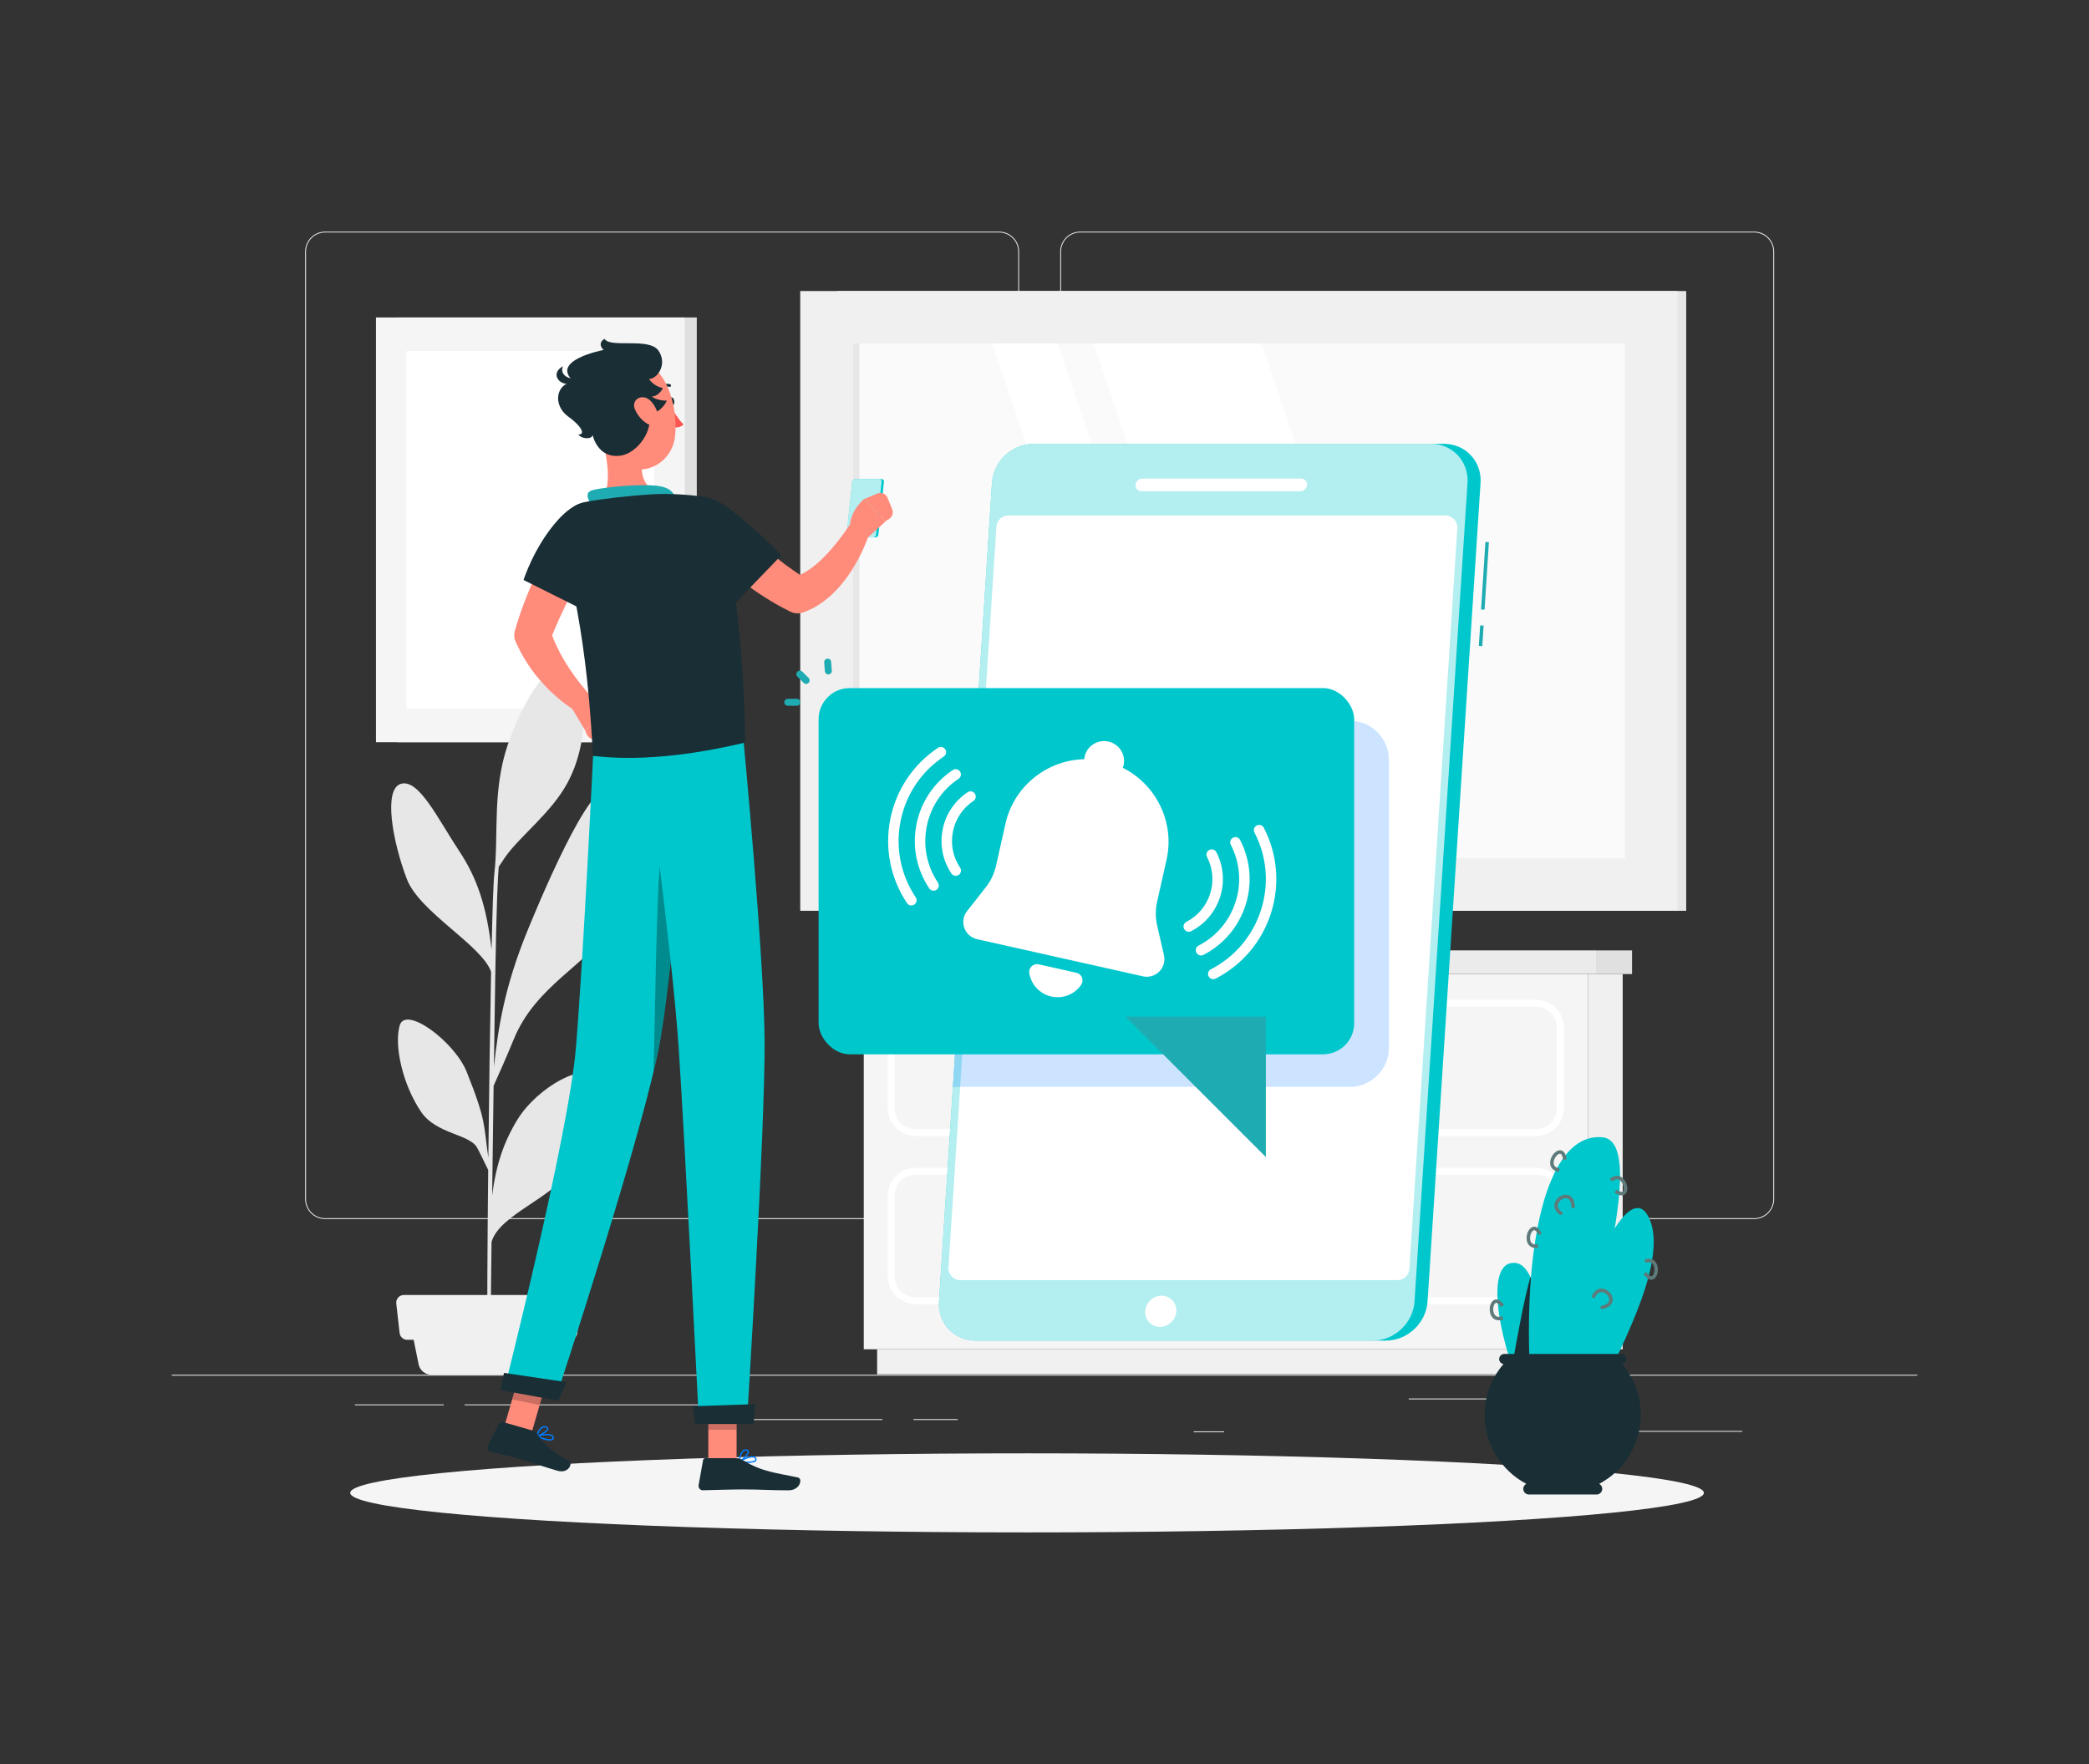 <?xml version="1.0" encoding="UTF-8"?>
<svg id="Layer_1" xmlns="http://www.w3.org/2000/svg" viewBox="0 0 752 635">
  <rect x="0" y="0" width="752" height="635" fill="#333333" stroke="none"/>
  <defs>
    <style>
      .cls-1 {
        fill: #fafafa;
      }

      .cls-2 {
        fill: #f0f0f0;
      }

      .cls-3 {
        opacity: .3;
      }

      .cls-4, .cls-5 {
        fill: #fff;
      }

      .cls-6 {
        fill: #e0e0e0;
      }

      .cls-7 {
        fill: #1eacb2;
      }

      .cls-8 {
        fill: #1a2e35;
      }

      .cls-9 {
        fill: #00c7cc;
      }

      .cls-10 {
        fill: #ff8b7b;
      }

      .cls-11, .cls-12 {
        fill: #007cff;
      }

      .cls-11, .cls-13 {
        opacity: .2;
      }

      .cls-14 {
        fill: #5e7a7a;
      }

      .cls-15 {
        fill: #e7e7e7;
      }

      .cls-16 {
        fill: #ebebeb;
      }

      .cls-17 {
        fill: #f5f5f5;
      }

      .cls-18 {
        fill: #ff5551;
      }

      .cls-5 {
        opacity: .7;
      }
    </style>
  </defs>
  <g>
    <rect class="cls-16" x="61.84" y="494.87" width="628.33" height=".31"/>
    <rect class="cls-16" x="585.58" y="515.09" width="41.62" height=".31"/>
    <rect class="cls-16" x="429.72" y="515.25" width="10.92" height=".31"/>
    <rect class="cls-16" x="507.11" y="503.42" width="77.22" height=".31"/>
    <rect class="cls-16" x="328.82" y="510.84" width="15.95" height=".31"/>
    <rect class="cls-16" x="271.34" y="510.84" width="46.29" height=".31"/>
    <rect class="cls-16" x="127.76" y="505.54" width="31.96" height=".31"/>
    <rect class="cls-16" x="167.26" y="505.54" width="94.11" height=".31"/>
    <path class="cls-16" d="M359.68,438.82H117.02c-3.96,0-7.17-3.22-7.17-7.17V90.55c0-3.95,3.22-7.17,7.17-7.17h242.66c3.95,0,7.17,3.22,7.17,7.17v341.1c0,3.96-3.22,7.17-7.17,7.17ZM117.02,83.69c-3.78,0-6.86,3.08-6.86,6.86v341.1c0,3.78,3.08,6.86,6.86,6.86h242.66c3.78,0,6.86-3.08,6.86-6.86V90.55c0-3.78-3.08-6.86-6.86-6.86H117.02Z"/>
    <path class="cls-16" d="M631.49,438.82h-242.66c-3.95,0-7.17-3.22-7.17-7.17V90.55c0-3.95,3.22-7.17,7.17-7.17h242.66c3.96,0,7.17,3.22,7.17,7.17v341.1c0,3.96-3.22,7.17-7.17,7.17ZM388.83,83.69c-3.78,0-6.86,3.08-6.86,6.86v341.1c0,3.78,3.08,6.86,6.86,6.86h242.66c3.78,0,6.86-3.08,6.86-6.86V90.55c0-3.78-3.08-6.86-6.86-6.86h-242.66Z"/>
  </g>
  <g>
    <g>
      <rect class="cls-15" x="301.58" y="104.77" width="305.42" height="223.1" transform="translate(908.58 432.63) rotate(180)"/>
      <rect class="cls-2" x="288.08" y="104.77" width="315.79" height="223.1" transform="translate(891.94 432.63) rotate(180)"/>
      <rect class="cls-1" x="353.32" y="77.33" width="185.29" height="277.98" transform="translate(662.29 -229.65) rotate(90)"/>
      <polygon class="cls-4" points="517.39 308.96 454.11 123.67 393.67 123.67 456.96 308.96 517.39 308.96"/>
      <polygon class="cls-4" points="443.98 308.96 380.69 123.67 357.13 123.67 420.42 308.96 443.98 308.96"/>
      <rect class="cls-15" x="215.53" y="215.12" width="185.29" height="2.4" transform="translate(524.5 -91.86) rotate(90)"/>
    </g>
    <g>
      <rect class="cls-6" x="142.99" y="114.28" width="107.85" height="152.9" transform="translate(393.82 381.46) rotate(180)"/>
      <rect class="cls-17" x="135.35" y="114.28" width="111.17" height="152.9" transform="translate(381.86 381.46) rotate(180)"/>
      <rect class="cls-4" x="126.53" y="146.12" width="128.8" height="89.22" transform="translate(381.66 -.2) rotate(90)"/>
    </g>
    <g>
      <path class="cls-15" d="M184.9,374.22c8.01-19.75,27.05-27.11,33.62-39.58,8.62-16.34,8.57-40.85,1.23-49.7-6.38-7.69-27.49,44.29-29.87,50.09-8.18,19.97-10.56,34.79-12.09,49.15.17-12.21.34-23.41.48-32.06.45-28.2,1.01-37.27,1.26-40.07.88-1.36,1.92-2.95,2.53-3.8,5.11-7.2,16.45-15.78,22.11-26.25,8.27-15.29,6.94-33.59,1.13-40.4-6.07-7.12-16.79,9.71-22.49,26.4-5.69,16.68-3.26,32.65-4.86,46.51-.33,2.72-.68,13.04-1,27.36-1.73-15.41-5.17-25.73-11.54-35.35-7.84-11.83-14.61-26.23-21.08-24.37-6.46,1.86-2.98,20.92,2.13,34.3,4.55,11.92,27.01,23.8,30.32,33.38-.39,19.41-.74,44-.99,66.89-1.77-11.82-.55-12.82-7.81-30.92-4.31-10.76-22-24.04-24.11-16.64-2.07,7.26,1.1,21.37,7.77,31.16,5.39,7.9,17.34,7.89,20.1,12.79.65,1.14,2.78,5.53,4,8.05-.29,27.95-.42,52.62-.27,61.03l1.16.08c-.06-2.17.08-16.39.31-35.2,2.9-10.01,22.44-15.86,28.47-26.27,6.32-10.9,10.85-23.61,8.15-32.12-2.26-7.1-20.06,2.55-27.28,14.32-4.81,7.83-7.75,16.2-9.12,27.43.16-12.82.35-26.59.53-39.58,1.46-3.24,4.8-10.71,7.2-16.63Z"/>
      <g>
        <path class="cls-2" d="M196.37,494.87h-41.06c-2.24,0-4.18-1.58-4.62-3.78l-2.91-14.37h56.14l-2.91,14.37c-.45,2.2-2.38,3.78-4.62,3.78Z"/>
        <path class="cls-2" d="M205.08,482.29h-58.49c-1.4,0-2.58-1.05-2.74-2.45l-1.2-10.62c-.18-1.63,1.09-3.06,2.74-3.06h60.88c1.64,0,2.92,1.43,2.74,3.06l-1.2,10.62c-.16,1.39-1.33,2.45-2.74,2.45Z"/>
      </g>
    </g>
    <g>
      <rect class="cls-2" x="571.58" y="350.62" width="12.55" height="135.08" transform="translate(1155.72 836.33) rotate(180)"/>
      <rect class="cls-2" x="315.76" y="485.71" width="263.56" height="9" transform="translate(895.07 980.41) rotate(180)"/>
      <rect class="cls-17" x="310.94" y="350.62" width="260.64" height="135.08"/>
      <rect class="cls-6" x="574.54" y="342.11" width="12.97" height="8.51" transform="translate(1162.04 692.74) rotate(180)"/>
      <rect class="cls-16" x="307.56" y="342.11" width="266.97" height="8.51"/>
      <path class="cls-4" d="M552.88,408.96h-223.23c-5.56,0-10.09-4.53-10.09-10.09v-28.93c0-5.57,4.53-10.09,10.09-10.09h223.23c5.57,0,10.09,4.53,10.09,10.09v28.93c0,5.57-4.53,10.09-10.09,10.09ZM329.64,362.37c-4.18,0-7.58,3.4-7.58,7.58v28.93c0,4.18,3.4,7.58,7.58,7.58h223.23c4.18,0,7.58-3.4,7.58-7.58v-28.93c0-4.18-3.4-7.58-7.58-7.58h-223.23Z"/>
      <path class="cls-4" d="M552.88,469.47h-223.23c-5.56,0-10.09-4.53-10.09-10.09v-28.93c0-5.57,4.53-10.09,10.09-10.09h223.23c5.57,0,10.09,4.53,10.09,10.09v28.93c0,5.57-4.53,10.09-10.09,10.09ZM329.64,422.87c-4.18,0-7.58,3.4-7.58,7.58v28.93c0,4.18,3.4,7.58,7.58,7.58h223.23c4.18,0,7.58-3.4,7.58-7.58v-28.93c0-4.18-3.4-7.58-7.58-7.58h-223.23Z"/>
      <path class="cls-4" d="M502.15,388.86h-121.77c-1.8,0-3.26-1.46-3.26-3.26v-2.38c0-1.8,1.46-3.26,3.26-3.26h121.77c1.8,0,3.26,1.46,3.26,3.26v2.38c0,1.8-1.46,3.26-3.26,3.26ZM380.38,382.47c-.41,0-.75.34-.75.75v2.38c0,.41.34.75.75.75h121.77c.41,0,.75-.34.75-.75v-2.38c0-.41-.34-.75-.75-.75h-121.77Z"/>
      <path class="cls-4" d="M502.15,449.37h-121.77c-1.8,0-3.26-1.46-3.26-3.26v-2.38c0-1.8,1.46-3.26,3.26-3.26h121.77c1.8,0,3.26,1.46,3.26,3.26v2.38c0,1.8-1.46,3.26-3.26,3.26ZM380.38,442.98c-.41,0-.75.34-.75.75v2.38c0,.41.34.75.75.75h121.77c.41,0,.75-.34.75-.75v-2.38c0-.41-.34-.75-.75-.75h-121.77Z"/>
    </g>
  </g>
  <ellipse id="_x3C_Path_x3E_" class="cls-17" cx="369.72" cy="537.39" rx="243.65" ry="14.23"/>
  <g>
    <g>
      <rect class="cls-7" x="529.48" y="228.23" width="7.42" height="1.26" transform="translate(270.42 746.17) rotate(-86.3)"/>
      <rect class="cls-7" x="522.4" y="206.66" width="24.37" height="1.26" transform="translate(293.3 727.41) rotate(-86.31)"/>
      <path class="cls-9" d="M519.81,159.76h-147.73c-7.74,0-14.48,6.33-14.98,14.07l-19.08,294.68c-.5,7.74,5.42,14.07,13.16,14.07h147.73c7.74,0,14.48-6.33,14.98-14.07l19.08-294.68c.5-7.74-5.42-14.07-13.16-14.07Z"/>
      <path class="cls-5" d="M515.12,159.76h-143.04c-7.74,0-14.48,6.33-14.98,14.07l-19.08,294.68c-.5,7.74,5.42,14.07,13.16,14.07h143.04c7.74,0,14.48-6.33,14.98-14.07l19.08-294.68c.5-7.74-5.42-14.07-13.16-14.07Z"/>
      <path class="cls-4" d="M503.06,460.81h-157.34c-2.49,0-4.45-2.1-4.29-4.58l17.26-266.65c.15-2.26,2.02-4.02,4.29-4.02h157.34c2.49,0,4.45,2.1,4.29,4.58l-17.26,266.65c-.15,2.26-2.02,4.02-4.29,4.02Z"/>
      <path class="cls-4" d="M468.1,176.83h-57.19c-1.26,0-2.21-1.02-2.13-2.28h0c.08-1.26,1.17-2.28,2.43-2.28h57.19c1.26,0,2.21,1.02,2.13,2.28h0c-.08,1.26-1.17,2.28-2.43,2.28Z"/>
      <path class="cls-4" d="M423.46,472.02c-.16,3.09-2.8,5.6-5.89,5.6s-5.47-2.51-5.31-5.6c.16-3.09,2.8-5.6,5.89-5.6s5.47,2.51,5.31,5.6Z"/>
    </g>
    <path class="cls-11" d="M485.92,259.42h-134.36l-8.54,131.83h142.89c7.74,0,14.07-6.33,14.07-14.07v-103.69c0-7.74-6.33-14.07-14.07-14.07Z"/>
    <g>
      <rect class="cls-9" x="294.68" y="247.69" width="192.8" height="131.83" rx="11.2" ry="11.2"/>
      <g>
        <path class="cls-7" d="M290.19,246.18c-.32,0-.64-.12-.89-.37l-2.25-2.25c-.49-.49-.49-1.29,0-1.78.49-.49,1.29-.49,1.78,0l2.25,2.25c.49.49.49,1.29,0,1.78-.25.25-.57.37-.89.37Z"/>
        <path class="cls-7" d="M286.79,254.06h-3.19c-.69,0-1.26-.56-1.26-1.26s.56-1.26,1.26-1.26h3.19c.69,0,1.26.56,1.26,1.26s-.56,1.26-1.26,1.26Z"/>
        <path class="cls-7" d="M298.18,242.78c-.65,0-1.21-.51-1.25-1.17l-.23-3.18c-.05-.69.47-1.29,1.16-1.34.71-.05,1.29.47,1.34,1.16l.23,3.18c.05.69-.47,1.29-1.16,1.34-.03,0-.06,0-.09,0Z"/>
      </g>
      <polygon class="cls-7" points="405.15 365.98 455.69 416.52 455.69 365.98 405.15 365.98"/>
      <g>
        <path class="cls-4" d="M419,343.83l-2.45-10.67c-.64-2.8-.65-5.71-.02-8.51l3.41-15.2c3.04-13.55-3.84-27.1-15.76-33.06.1-.28.22-.56.29-.86.87-3.88-1.57-7.72-5.45-8.59-3.88-.87-7.72,1.57-8.59,5.45-.07.3-.08.6-.11.9-13.32.3-25.32,9.62-28.36,23.17l-3.41,15.2c-.63,2.8-1.88,5.43-3.65,7.69l-6.77,8.61c-2.89,3.67-.95,9.1,3.6,10.12l59.69,13.37c4.56,1.02,8.62-3.06,7.58-7.61Z"/>
        <path class="cls-4" d="M373.92,347.13c-1.96-.44-3.73,1.26-3.39,3.25.68,4.01,3.71,7.4,7.92,8.34,4.21.94,8.4-.83,10.72-4.17,1.15-1.65.28-3.94-1.68-4.38l-13.57-3.04Z"/>
      </g>
      <g>
        <path class="cls-4" d="M328.08,325.95c-.61,0-1.21-.29-1.57-.84-5.98-8.96-8.11-19.7-6.01-30.26,2.1-10.56,8.2-19.67,17.15-25.65.87-.58,2.03-.34,2.61.52.58.87.34,2.04-.52,2.61-8.12,5.42-13.64,13.68-15.55,23.25-1.91,9.57.03,19.31,5.45,27.43.58.87.34,2.04-.52,2.61-.32.21-.69.32-1.05.32Z"/>
        <path class="cls-4" d="M336.07,320.62c-.61,0-1.21-.29-1.57-.84-4.55-6.82-6.18-15.01-4.58-23.05,1.6-8.04,6.24-14.98,13.06-19.53.86-.58,2.04-.34,2.61.52.58.87.34,2.04-.52,2.61-5.98,3.99-10.05,10.08-11.46,17.14-1.41,7.06.02,14.24,4.01,20.22.58.87.34,2.04-.52,2.61-.32.21-.69.32-1.05.32Z"/>
        <path class="cls-4" d="M344.06,315.28c-.61,0-1.21-.29-1.57-.84-3.13-4.69-4.25-10.31-3.15-15.84,1.1-5.53,4.29-10.29,8.98-13.42.87-.58,2.03-.35,2.61.52.58.87.34,2.04-.52,2.61-3.85,2.57-6.47,6.49-7.37,11.02-.91,4.54.01,9.16,2.58,13.01.58.87.34,2.04-.52,2.61-.32.21-.68.32-1.05.32Z"/>
      </g>
      <g>
        <path class="cls-4" d="M436.76,352.48c-.68,0-1.34-.37-1.68-1.02-.48-.93-.11-2.06.81-2.54,8.67-4.48,15.08-12.06,18.05-21.36,2.97-9.3,2.13-19.2-2.35-27.87-.48-.92-.11-2.06.81-2.54.93-.48,2.06-.12,2.54.81,4.94,9.57,5.86,20.49,2.59,30.74-3.27,10.26-10.34,18.63-19.91,23.57-.28.14-.57.21-.86.21Z"/>
        <path class="cls-4" d="M432.35,343.94c-.68,0-1.34-.37-1.68-1.02-.48-.93-.11-2.06.81-2.54,6.39-3.3,11.12-8.89,13.31-15.75,2.19-6.86,1.57-14.15-1.73-20.54-.48-.92-.11-2.06.81-2.54.93-.48,2.06-.12,2.54.81,3.76,7.29,4.46,15.6,1.97,23.42-2.49,7.81-7.88,14.19-15.17,17.95-.28.14-.57.21-.86.21Z"/>
        <path class="cls-4" d="M427.94,335.41c-.68,0-1.34-.37-1.68-1.02-.48-.93-.11-2.06.81-2.54,4.11-2.12,7.15-5.72,8.56-10.13,1.41-4.41,1.01-9.1-1.11-13.22-.48-.93-.11-2.06.81-2.54.93-.47,2.06-.12,2.54.81,5.34,10.34,1.27,23.09-9.07,28.43-.28.14-.57.21-.86.21Z"/>
      </g>
    </g>
  </g>
  <g>
    <g>
      <path class="cls-9" d="M317.39,172.47h-9.6c-.5,0-.96.41-1.01.91l-2.01,19.15c-.05.5.32.91.82.91h9.6c.5,0,.96-.41,1.01-.91l2.01-19.15c.05-.5-.32-.91-.82-.91Z"/>
      <path class="cls-5" d="M316.53,172.47h-8.74c-.5,0-.96.41-1.01.91l-2.01,19.15c-.05.5.32.91.82.91h8.74c.5,0,.96-.41,1.01-.91l2.01-19.15c.05-.5-.32-.91-.82-.91Z"/>
    </g>
    <path class="cls-12" d="M269.27,526.6c1.31,0,2.56-.18,2.96-.77.14-.21.24-.55-.07-1.05-.17-.28-.44-.47-.79-.56-1.71-.46-5.18,1.57-5.33,1.65-.08.05-.13.15-.11.25.02.1.1.18.2.2.65.13,1.92.29,3.13.29ZM270.8,524.62c.17,0,.33.02.47.06.23.06.38.17.49.34.18.3.13.45.07.53-.44.66-3.02.67-4.92.41.92-.48,2.71-1.33,3.89-1.33Z"/>
    <path class="cls-12" d="M266.19,526.31s.07,0,.1-.02c1.2-.55,3.54-2.75,3.3-3.9-.06-.27-.26-.61-.93-.67-.5-.05-.94.09-1.32.41-1.25,1.06-1.4,3.8-1.41,3.92,0,.09.04.17.11.22.04.03.09.05.14.05ZM268.49,522.19s.1,0,.15,0c.44.04.47.21.48.27.14.69-1.44,2.42-2.66,3.17.1-.8.39-2.44,1.21-3.14.25-.21.52-.31.82-.31Z"/>
    <rect class="cls-10" x="254.98" y="502.51" width="10.18" height="23.57"/>
    <polygon class="cls-10" points="181.15 514.84 191.32 515.94 197.95 493.07 187.78 491.97 181.15 514.84"/>
    <path class="cls-12" d="M196.04,518.26c1.28.32,2.55.46,3.09,0,.19-.16.37-.47.2-1.03-.1-.31-.31-.56-.63-.73-1.57-.86-5.46.22-5.63.27-.1.03-.16.11-.17.21,0,.1.05.2.15.24.61.29,1.81.75,3,1.05ZM198.03,516.74c.17.04.32.1.45.17.21.11.33.26.39.44.11.33.01.46-.06.53-.6.52-3.12-.1-4.92-.83,1.02-.24,2.98-.61,4.14-.31Z"/>
    <path class="cls-12" d="M193.09,517.23s.07,0,.1,0c1.32-.23,4.15-1.76,4.2-2.92.01-.27-.11-.65-.74-.87-.47-.17-.94-.15-1.39.07-1.49.71-2.31,3.3-2.35,3.41-.03.08,0,.17.05.24.03.04.08.07.13.08ZM196.37,513.84s.09.03.14.04c.42.15.41.32.41.38-.03.7-2,1.96-3.39,2.39.29-.74.98-2.24,1.96-2.71.29-.14.58-.17.88-.1Z"/>
    <path class="cls-8" d="M191.86,515l-11.12-3.19c-.4-.12-.82.06-1.01.43l-4.1,8.12c-.43.84.08,1.9,1.02,2.15,3.9,1.05,5.84,1.36,10.73,2.77,3.01.86,9.13,2.95,13.28,4.14,4.06,1.17,5.7-2.71,4.09-3.56-7.22-3.84-9.53-6.93-11.44-9.8-.34-.52-.87-.89-1.46-1.06Z"/>
    <path class="cls-8" d="M265.04,524.89h-11.11c-.42,0-.76.29-.84.7l-1.61,9.05c-.17.94.58,1.83,1.54,1.81,4.01-.07,9.79-.3,14.83-.3,5.89,0,9.11.32,16.02.32,4.18,0,5.15-4.22,3.39-4.61-8.04-1.74-12.67-1.93-19.73-6.17-.77-.46-1.61-.79-2.49-.79Z"/>
    <g>
      <rect class="cls-13" x="254.97" y="502.51" width="10.18" height="12.15"/>
      <polygon class="cls-13" points="187.78 491.97 197.95 493.07 194.26 505.76 184.36 503.76 187.78 491.97"/>
    </g>
    <path class="cls-9" d="M248.41,268.2s-5.61,76.79-10.67,105.93c-5.55,31.9-37.79,129.59-37.79,129.59l-18.48-3.37s23.28-91.74,25.86-123.33c2.8-34.28,6.17-104.95,6.17-104.95l34.91-3.87Z"/>
    <path class="cls-3" d="M238.94,300.09c1.02-4.23,3.33,1.09,6.01,10.3-2.03,22.8-4.69,49.2-7.22,63.74-.57,3.26-1.42,7.21-2.48,11.68.93-32.53.96-74.31,3.69-85.72Z"/>
    <path class="cls-9" d="M267.6,266.08s7.39,77.24,7.64,108.27c.26,32.28-6.39,137.96-6.39,137.96h-17.24s-5.17-103.8-7.33-135.5c-2.35-34.56-12.24-106.79-12.24-106.79l35.56-3.94Z"/>
    <path class="cls-8" d="M203.84,497.51c.08.01-2.89,6.69-2.89,6.69l-20.79-3.79,1.26-6.21,22.42,3.31Z"/>
    <path class="cls-8" d="M271.86,505.44c.08,0-.66,7.16-.66,7.16h-20.97l-.85-6.39,22.48-.77Z"/>
    <path class="cls-10" d="M214.04,197.24c-1.38,2.68-2.9,5.49-4.29,8.27l-4.22,8.36c-1.37,2.8-2.71,5.59-4,8.39-1.25,2.81-2.48,5.6-3.56,8.39l-.09-4.4c.78,2.21,1.55,4.46,2.64,6.62.49,1.1,1.11,2.15,1.66,3.25.62,1.06,1.22,2.13,1.9,3.17,1.31,2.11,2.76,4.17,4.32,6.17.78.99,1.56,2,2.39,2.97.81.94,1.73,1.94,2.46,2.76l.25.28c1.34,1.49,1.21,3.78-.27,5.12-1.18,1.06-2.87,1.2-4.18.47-1.44-.8-2.59-1.54-3.8-2.39-1.19-.84-2.37-1.7-3.49-2.62-2.26-1.84-4.37-3.87-6.36-6.05-1.98-2.19-3.84-4.52-5.46-7.05-1.68-2.49-3.09-5.21-4.35-8.01-.56-1.25-.62-2.59-.27-3.81l.17-.6c.96-3.28,2.03-6.46,3.21-9.58,1.18-3.11,2.44-6.16,3.77-9.17,1.32-3.01,2.73-5.97,4.2-8.9,1.51-2.93,2.95-5.79,4.66-8.72,2.03-3.48,6.49-4.65,9.97-2.63,3.36,1.96,4.57,6.19,2.82,9.61l-.05.1Z"/>
    <path class="cls-8" d="M221.26,192.79c.5,9.58-10.38,27.19-10.38,27.19l-22.41-11.2s3.82-12.15,12.41-21.65c11.86-13.12,19.92-3.23,20.38,5.65Z"/>
    <path class="cls-10" d="M206.07,255.27l4.51,7.54,9.39-6.01s-2.49-4.8-7.3-6.57c-1.43-.53-3.05.15-3.82,1.59l-2.78,3.44Z"/>
    <path class="cls-10" d="M214.35,266.02l4.36-.82c1.54-.29,2.56-1.78,2.26-3.32l-.99-5.08-9.39,6.01.64,1.52c.51,1.23,1.82,1.93,3.13,1.69Z"/>
    <path class="cls-8" d="M240.82,144.59c.1.82.61,1.46,1.14,1.41.53-.04.88-.74.78-1.57s-.61-1.46-1.14-1.41c-.53.04-.88.74-.78,1.57Z"/>
    <path class="cls-18" d="M241.35,146.05s2.41,4.6,4.72,6.73c-1.27,1.47-3.79,1.04-3.79,1.04l-.93-7.77Z"/>
    <path class="cls-8" d="M237.3,140.25c.13.02.26-.02.36-.11,1.56-1.38,3.24-.92,3.31-.9.26.07.52-.07.58-.33.06-.26-.09-.52-.35-.6-.09-.03-2.25-.64-4.2,1.09-.2.17-.21.48-.03.68.09.1.2.15.31.17Z"/>
    <path class="cls-10" d="M215.49,153.69c2.4,7.27,5.59,20.69,1.04,26.06,0,0,2.99,7.33,16.77,6.17,15.16-1.28,6.28-8.11,6.28-8.11-8.52-1.27-9.1-7.4-8.39-13.27l-15.7-10.85Z"/>
    <path class="cls-7" d="M213.28,182.4c-1.43-2.27-3.01-4.88-.32-5.85,2.96-1.07,19.54-2.8,25.44-1.35,5.9,1.45,4.71,6.26,4.71,6.26l-29.83.94Z"/>
    <path class="cls-10" d="M261.85,185.47c2.16,1.99,4.5,4.18,6.82,6.2,2.32,2.06,4.68,4.07,7.04,6.06,2.38,1.95,4.78,3.86,7.2,5.68,2.44,1.77,4.89,3.48,7.36,4.97l-5.04-.47c1.86-.47,3.87-1.37,5.84-2.71,1.96-1.34,3.92-2.99,5.74-4.88,1.86-1.86,3.6-3.95,5.29-6.12.84-1.09,1.68-2.2,2.47-3.34.78-1.12,1.59-2.35,2.28-3.4l.14-.21c1.1-1.67,3.36-2.14,5.03-1.03,1.36.9,1.92,2.56,1.49,4.04-.47,1.63-.97,3.03-1.56,4.49-.58,1.45-1.18,2.89-1.86,4.3-1.37,2.82-2.94,5.57-4.81,8.22-1.88,2.63-4.03,5.21-6.66,7.5-2.62,2.29-5.76,4.37-9.48,5.68-1.58.56-3.23.41-4.62-.27l-.42-.21c-3.19-1.57-6.19-3.29-9.07-5.14-2.86-1.85-5.62-3.8-8.29-5.83-2.67-2.03-5.24-4.14-7.76-6.32-2.51-2.23-4.93-4.37-7.37-6.87-2.82-2.88-2.77-7.49.11-10.31,2.78-2.72,7.18-2.77,10.02-.17l.12.11Z"/>
    <path class="cls-8" d="M254.17,178.95s12.66,12.29,14.13,88.32c-20.25,4.9-39.74,6.72-54.8,4.8-.72-9.54-1.78-42.63-11.46-77.53-1.73-6.22,2.19-12.58,8.53-13.81,1.92-.37,3.95-.72,5.96-.98,6.89-.92,16.89-1.98,23.06-1.94,8.13.05,14.59,1.15,14.59,1.15Z"/>
    <path class="cls-8" d="M244.34,192.19c1.22,9.52,17.53,27.8,17.53,27.8l19.39-20.1s-8.39-9.02-18.63-16.71c-14.15-10.62-19.42.2-18.3,9.01Z"/>
    <path class="cls-10" d="M312.32,193.6l6.48-5.94-7.77-7.99s-4.2,3.41-4.97,8.47c-.23,1.5.76,2.95,2.33,3.42l3.93,2.03Z"/>
    <path class="cls-10" d="M321.18,183.32l-1.68-4.11c-.59-1.45-2.26-2.15-3.71-1.54l-4.77,2,7.77,7.99,1.36-.93c1.1-.75,1.53-2.17,1.03-3.41Z"/>
    <path class="cls-10" d="M213.55,144.99c1.82,10.05,2.38,16.01,8.03,20.8,8.5,7.2,20.25,1.6,21.42-8.68,1.05-9.25-2.1-24.14-12.33-27.38-10.08-3.2-18.94,5.21-17.12,15.26Z"/>
    <path class="cls-8" d="M233.37,148.63c3.53.81,6.32-3.27,6.65-4.43-1.72.17-4.77-.72-5.37-1.5,1.88.17,3.71-2.16,3.93-3.05-2.05-.28-4.32-2.05-4.93-3.21,3.05-.06,6.72-5.43,3.36-10.25-3.36-4.82-17.38-.78-19.38-4.21-2.94,1.72-.33,3.99-.33,3.99,0,0-19.84,3.71-10.69,11.42-6.7.61-7.65,8.54-2.05,12.58,5.6,4.04,5.87,6.7,3.66,6.37.89,1.72,4.87,1.94,5.09.28.95,3.49,3.66,8.2,9.92,7.43,6.26-.78,12.41-9.53,10.14-15.4Z"/>
    <path class="cls-8" d="M208.38,136.22c-4.72.65-6.88-2.02-5.69-4.36-5.85,2.99.54,9.6,5.69,4.36Z"/>
    <path class="cls-10" d="M228.48,147.11c.81,2.19,2.47,4.06,4.12,5.17,2.48,1.66,4.79.02,4.36-2.55-.39-2.31-2.15-5.97-4.77-6.62-2.58-.64-4.64,1.5-3.71,4.01Z"/>
  </g>
  <g>
    <g>
      <g>
        <path class="cls-9" d="M547.89,501.3c-9.3-21.94-13.06-47.72-2.41-46.68,10.92,1.06,9.63,39.97,11.41,44.24-3.41,2.93-9,2.44-9,2.44Z"/>
        <path class="cls-8" d="M550.9,459.67c-2.29,8.36-4.71,21.3-6.57,32.26,1.06,3.14,2.25,6.29,3.55,9.37,0,0,5.59.48,9.01-2.45-1.4-3.37-.91-28.3-5.99-39.19Z"/>
      </g>
      <path class="cls-9" d="M550.95,497.28c-2.91-46.63,5.07-89.84,25.94-87.89,17.95,1.68-8.22,80.17-7.72,89.23-8.22,3.19-18.23-1.34-18.23-1.34Z"/>
      <path class="cls-9" d="M564.52,496.98c3.29-33.51,20.96-72.61,28.56-59.55,9.64,16.58-15.06,56.1-15.74,62.6-6.21,1.32-12.81-3.05-12.81-3.05Z"/>
      <path class="cls-14" d="M561.19,421.84c-2.12-.35-3.3-1.67-3.16-3.54.15-2.11,1.88-4.2,3.5-4.24.77,0,2.08.4,2.4,3.31l-1.25.14c-.15-1.38-.57-2.2-1.12-2.2h-.01c-.86.02-2.16,1.57-2.27,3.07-.09,1.22.62,1.97,2.11,2.21l-.2,1.24Z"/>
      <path class="cls-14" d="M583.76,430.29c-.63,0-1.47-.25-2.57-.97l.69-1.05c1.17.76,2.07.96,2.41.53.53-.67.17-2.66-.92-3.7-.89-.85-1.91-.77-3.05.22l-.82-.95c1.61-1.41,3.39-1.48,4.75-.18,1.53,1.46,2.04,4.13,1.04,5.39-.26.33-.73.71-1.52.71Z"/>
      <path class="cls-14" d="M552.96,449.25c-1.7,0-2.9-.89-3.29-2.47-.5-2.05.51-4.58,2.03-5.1.72-.24,2.1-.26,3.3,2.42l-1.15.52c-.57-1.27-1.22-1.92-1.75-1.75-.81.28-1.58,2.15-1.22,3.62.29,1.19,1.2,1.68,2.69,1.46l.19,1.24c-.28.04-.55.06-.81.06Z"/>
      <path class="cls-14" d="M539.58,475.28c-1.29,0-2.32-.65-2.88-1.88-.88-1.92-.37-4.59,1.03-5.4.66-.38,2.02-.65,3.7,1.75l-1.03.72c-.8-1.14-1.57-1.66-2.05-1.38-.74.43-1.14,2.41-.51,3.78.51,1.12,1.49,1.42,2.92.92l.42,1.19c-.56.2-1.1.3-1.6.3Z"/>
      <path class="cls-14" d="M561.84,437.34c-.13,0-.25-.04-.37-.12-1.73-1.23-2.35-2.94-1.66-4.56.73-1.71,2.7-2.85,4.39-2.54.78.14,2.59.83,2.72,4.18.01.35-.26.64-.6.65-.34,0-.64-.26-.65-.6-.06-1.74-.67-2.8-1.69-2.99-1.11-.2-2.52.63-3.01,1.8-.45,1.07-.02,2.15,1.23,3.05.28.2.35.6.15.88-.12.17-.32.26-.51.26Z"/>
      <path class="cls-14" d="M576.74,471.26c-.29,0-.55-.2-.61-.5-.07-.34.15-.67.49-.74,1.7-.35,2.65-1.12,2.67-2.16.02-1.13-1.04-2.37-2.27-2.67-1.13-.27-2.13.34-2.8,1.72-.15.31-.53.44-.84.29-.31-.15-.44-.53-.29-.84.93-1.91,2.5-2.81,4.22-2.4,1.81.43,3.26,2.18,3.24,3.91-.01.79-.39,2.69-3.67,3.38-.04,0-.09.01-.13.01Z"/>
      <path class="cls-14" d="M594.41,460.67c-.72,0-1.69-.43-2.78-2.06l1.04-.7c.78,1.16,1.53,1.68,2.02,1.42.75-.41,1.19-2.39.59-3.77-.49-1.13-1.46-1.45-2.9-.98l-.39-1.19c2.03-.67,3.7-.04,4.44,1.68.84,1.94.27,4.6-1.14,5.37-.22.12-.52.23-.88.23Z"/>
    </g>
    <path class="cls-8" d="M590.66,509.29c0-6.98-2.56-13.37-6.78-18.27.87-.15,1.56-.88,1.56-1.79,0-1.02-.83-1.85-1.85-1.85h-42.07c-1.02,0-1.85.83-1.85,1.85,0,.92.69,1.65,1.56,1.79-4.23,4.91-6.78,11.29-6.78,18.27,0,10.78,6.08,20.14,14.99,24.85-.65.34-1.1,1.02-1.1,1.8,0,1.12.92,2.04,2.04,2.04h24.36c1.12,0,2.04-.92,2.04-2.04,0-.78-.45-1.46-1.1-1.8,8.91-4.71,14.98-14.08,14.98-24.86Z"/>
  </g>
</svg>